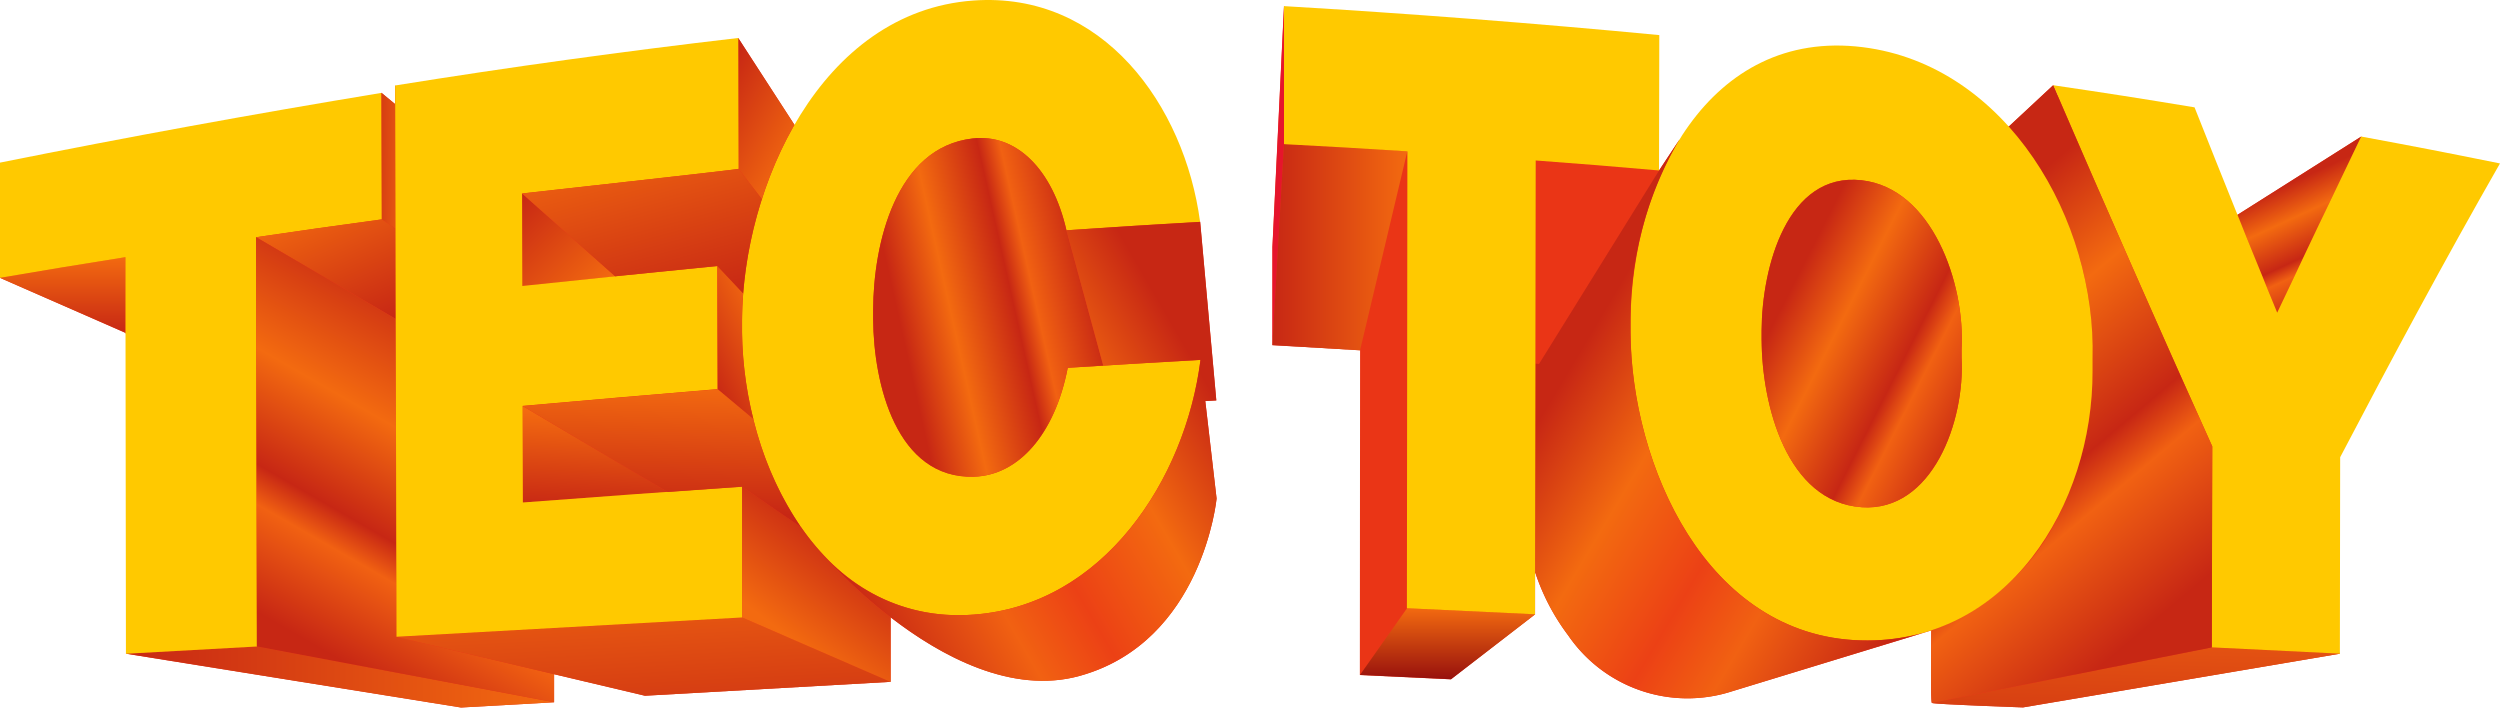 <svg xmlns="http://www.w3.org/2000/svg" xmlns:xlink="http://www.w3.org/1999/xlink" width="100" height="28.3" viewBox="0 0 100 28.3">
  <defs>
    <linearGradient id="linear-gradient" x1="0.5" y1="1" x2="0.5" gradientUnits="objectBoundingBox">
      <stop offset="0" stop-color="#c72714"></stop>
      <stop offset="1" stop-color="#f36a10"></stop>
    </linearGradient>
    <linearGradient id="linear-gradient-2" x1="0" y1="0.5" x2="1" y2="0.5" href="#linear-gradient"></linearGradient>
    <linearGradient id="linear-gradient-3" x1="-1.229" y1="0.049" x2="2.182" y2="0.952" href="#linear-gradient"></linearGradient>
    <linearGradient id="linear-gradient-4" x1="1.03" y1="0.963" x2="0.291" y2="-0.188" href="#linear-gradient"></linearGradient>
    <linearGradient id="linear-gradient-5" x1="0.648" y1="0.098" x2="0.341" y2="0.931" gradientUnits="objectBoundingBox">
      <stop offset="0.051" stop-color="#c72714"></stop>
      <stop offset="0.399" stop-color="#f36a10"></stop>
      <stop offset="0.663" stop-color="#c72714"></stop>
      <stop offset="0.755" stop-color="#f16112"></stop>
      <stop offset="1" stop-color="#c72714"></stop>
    </linearGradient>
    <linearGradient id="linear-gradient-6" x1="0.22" y1="2.42" x2="0.78" y2="-1.39" href="#linear-gradient"></linearGradient>
    <linearGradient id="linear-gradient-7" x1="0.456" y1="0.087" x2="0.73" y2="0.935" gradientUnits="objectBoundingBox">
      <stop offset="0.18" stop-color="#c72714"></stop>
      <stop offset="0.399" stop-color="#f36a10"></stop>
      <stop offset="0.663" stop-color="#c72714"></stop>
      <stop offset="0.755" stop-color="#f16112"></stop>
      <stop offset="1" stop-color="#c72714"></stop>
    </linearGradient>
    <linearGradient id="linear-gradient-8" x1="0.205" y1="0.018" x2="0.564" y2="0.955" href="#linear-gradient-7"></linearGradient>
    <linearGradient id="linear-gradient-9" x1="-0.028" y1="0.226" x2="0.845" y2="0.971" gradientUnits="objectBoundingBox">
      <stop offset="0.18" stop-color="#c72714"></stop>
      <stop offset="0.399" stop-color="#f36a10"></stop>
      <stop offset="0.608" stop-color="#ec4115"></stop>
      <stop offset="0.755" stop-color="#f16112"></stop>
      <stop offset="1" stop-color="#c72714"></stop>
    </linearGradient>
    <linearGradient id="linear-gradient-10" x1="0.055" y1="0.128" x2="0.933" y2="0.872" href="#linear-gradient-7"></linearGradient>
    <linearGradient id="linear-gradient-11" x1="0.5" y1="1" x2="0.5" gradientUnits="objectBoundingBox">
      <stop offset="0" stop-color="#97110d"></stop>
      <stop offset="1" stop-color="#f36a10"></stop>
    </linearGradient>
    <linearGradient id="linear-gradient-15" x1="-0.037" y1="0.662" x2="0.916" y2="0.342" href="#linear-gradient-7"></linearGradient>
    <linearGradient id="linear-gradient-16" x1="1.127" y1="0.171" x2="0.147" y2="0.877" gradientUnits="objectBoundingBox">
      <stop offset="0.023" stop-color="#c72714"></stop>
      <stop offset="0.18" stop-color="#c72714"></stop>
      <stop offset="0.399" stop-color="#f36a10"></stop>
      <stop offset="0.608" stop-color="#ec4115"></stop>
      <stop offset="0.755" stop-color="#f16112"></stop>
      <stop offset="1" stop-color="#c72714"></stop>
    </linearGradient>
    <linearGradient id="linear-gradient-17" x1="0.919" y1="1.854" x2="0.081" y2="-0.785" href="#linear-gradient"></linearGradient>
    <linearGradient id="linear-gradient-18" x1="0.456" y1="1.072" x2="0.525" y2="0.083" href="#linear-gradient"></linearGradient>
    <linearGradient id="linear-gradient-19" x1="-0.22" y1="0.222" x2="0.725" y2="1.172" href="#linear-gradient"></linearGradient>
    <linearGradient id="linear-gradient-20" x1="0.093" y1="-0.007" x2="0.686" y2="0.981" href="#linear-gradient"></linearGradient>
    <linearGradient id="linear-gradient-21" x1="0.285" y1="0.982" x2="0.716" y2="0.018" href="#linear-gradient"></linearGradient>
    <linearGradient id="linear-gradient-22" x1="0.921" y1="1.002" x2="0.251" y2="-0.286" href="#linear-gradient"></linearGradient>
    <linearGradient id="linear-gradient-23" x1="0.661" y1="0.225" x2="0.333" y2="0.783" href="#linear-gradient"></linearGradient>
    <linearGradient id="linear-gradient-24" x1="0.483" y1="0.89" x2="0.531" y2="-0.036" href="#linear-gradient"></linearGradient>
  </defs>
  <g transform="translate(-226.772 -63.482)">
    <path d="M443.455,69.531h0l-4.95,3.131c-.3-.1-.307-.04-.34-.121-.544-1.351-.975-2.528-1.511-3.881-2.144-.354-3.219-.426-5.262-.729-.111-.016-.141-.3-.261-.453l-1.775,1.654h0c-.065-.072-.372.016-.439-.055a8.583,8.583,0,0,0-5.442-2.761c-3.186-.4-5.284,1.134-6.827,3.389-.1.142-.409-.148-.5,0l-.781,1.183c0-.1-.335-.208-.335-.3,0-1.983.016-2.774.02-4.845-4.9-.467-9.492-.781-14.4-1.075-.1-.006,0,0-.288-.355v0l-.463,9.638v3.923l3.508.206L403.4,91.069l3.642.172,3.367-2.6h0q0-.846,0-1.692a8.732,8.732,0,0,0,1.329,2.541,5.78,5.78,0,0,0,6.546,2.232l7.659-2.339h0c-.116.033-.233.062-.351.09.226-.053.447-.117.664-.188-.015,1.455-.019,2.925.027,2.9.072.054,3.642.179,3.642.179L442.6,90.216c0-.084-.412-.444-.412-.528,0-2.536.074-4.9.078-7.437,2.071-3.952,4.058-7.579,6.271-11.448-2.062-.417-2.953-.579-4.884-.938C443.509,69.838,443.655,69.865,443.455,69.531Z" transform="translate(-122.234 -0.586)" fill="#ea3516"></path>
    <path d="M231.809,90.375l13.405,2.153,3.724-.21,0-1.121,3.633.86L262.4,91.5h0l0-2.58h0c1.993,1.538,4.835,3.1,7.563,2.341,4.919-1.362,5.473-7.093,5.473-7.093l-.451-3.9.441-.026-.646-7.143h0c-.3-.25-.269-.073-.3-.25-.794-4.48-3.672-8.657-8.648-8.293-3.019.22-5.556,2.318-7.1,4.737-.108.169.142.022-.182-.075h0L256.3,65.747c-.192.325-.089.313-.192.325-4.4.522-8.941,1.024-13.321,1.721-.082.013,0,0-.211-.148q0,.374,0,.748l-.548-.454c-.21.266-.046.238-.046.238s-10.108,1.72-15.014,2.706c0,1.725.088,4.24.088,4.24s-.288.1-.288.218h0l5.02,2.2h0c0,.062.236.217.236.278.005,4.164-.031,8.2-.026,12.36,0,.052,0,0-.194.2" transform="translate(0 -0.745)" fill="#ea3516"></path>
    <path d="M231.789,98.473c-2.008.319-3.012.485-5.017.826l5.02,2.2h0Z" transform="translate(0 -24.704)" fill="url(#linear-gradient)"></path>
    <path d="M249.147,151.435l-5.241.29,13.405,2.153,3.724-.21Z" transform="translate(-12.097 -62.096)" fill="url(#linear-gradient-2)"></path>
    <path d="M231.789,82.682c-2.008.319-3.012.485-5.017.826V78.9q7.615-1.53,15.26-2.79c.005,2.024.008,3.037.013,5.061-2.013.274-3.018.417-5.029.713q.017,8.185.034,16.371l-5.241.29Q231.8,90.612,231.789,82.682Z" transform="translate(0 -8.913)" fill="#ffc900"></path>
    <path d="M279.227,76.561l-.548-.454c.005,2.024.008,3.037.013,5.061l.548.377Q279.234,79.053,279.227,76.561Z" transform="translate(-36.647 -8.913)" fill="url(#linear-gradient-3)"></path>
    <path d="M267.194,93.7l-.548-.377c-2.013.274-3.018.417-5.029.713l5.587,3.272Q267.2,95.5,267.194,93.7Z" transform="translate(-24.601 -21.067)" fill="url(#linear-gradient-4)"></path>
    <path d="M267.236,111.739h0L267.2,99.02l-5.587-3.272q.016,7.816.033,15.632h0v.738l11.888,2.233,0-1.121Z" transform="translate(-24.601 -22.78)" fill="url(#linear-gradient-5)"></path>
    <path d="M490.87,153.544l-1.231.245c.072.054,3.642.179,3.642.179l12.676-2.148-5.124-.252Z" transform="translate(-185.589 -62.189)" fill="url(#linear-gradient-6)"></path>
    <path d="M532.8,89.108q1.662-3.534,3.361-7.046l-4.95,3.131Q532,87.153,532.8,89.108Z" transform="translate(-214.939 -13.118)" fill="url(#linear-gradient-7)"></path>
    <path d="M512.493,89.525q-3.246-7.2-6.364-14.447c2.264.335,3.4.512,5.656.885q1.63,4.115,3.306,8.214,1.662-3.534,3.361-7.046c2.222.412,3.332.627,5.55,1.076-2.214,3.869-4.322,7.8-6.392,11.751q-.006,3.929-.012,7.858l-5.124-.252Q512.484,93.545,512.493,89.525Z" transform="translate(-197.231 -8.187)" fill="#ffc900"></path>
    <path d="M500.764,89.526q-.009,4.022-.018,8.04l-9.963,1.976-1.232.244c-.047.021-.041-1.449-.027-2.9a9.083,9.083,0,0,0,5.251-4.924,12.752,12.752,0,0,0,1.2-5.456v-.473a13.711,13.711,0,0,0-3.351-9.3L494.4,75.08Q497.521,82.325,500.764,89.526Z" transform="translate(-185.501 -8.188)" fill="url(#linear-gradient-8)"></path>
    <path d="M457.914,69.742c-6.176-.773-9.235,5.431-9.288,10.9,0,.2,0,.3,0,.5.031,5.3,3.019,12.149,9.2,12.327,5.865.168,9.3-5.39,9.28-10.786,0-.189,0-.284,0-.473C467.266,76.687,463.7,70.465,457.914,69.742Zm-.047,18.4c-2.985-.205-3.991-4.077-4-6.705v-.364c.013-2.535,1.028-6.343,4-6.009,2.821.317,4.145,4.13,4,6.734,0,.142,0,.213,0,.355C462.011,84.7,460.7,88.339,457.867,88.144Z" transform="translate(-156.632 -4.373)" fill="#ffc900"></path>
    <path d="M451.179,102.327a8.3,8.3,0,0,1-2.518.305c-6.181-.177-9.169-7.028-9.2-12.327,0-.2,0-.3,0-.5a14.284,14.284,0,0,1,1.923-7.151l-.781,1.183-3.916,6.311h0l-.885,1.426-.144-.012q-.007,4.166-.013,8.332a8.73,8.73,0,0,0,1.329,2.541,5.78,5.78,0,0,0,6.546,2.232l7.659-2.339Z" transform="translate(-147.469 -13.534)" fill="url(#linear-gradient-9)"></path>
    <path d="M474.46,95.051c0-.142,0-.213,0-.354.146-2.6-1.177-6.417-4-6.734-2.975-.334-3.99,3.474-4,6.009v.364c.008,2.628,1.014,6.5,4,6.705C473.286,101.235,474.6,97.6,474.46,95.051Z" transform="translate(-169.223 -17.269)" fill="url(#linear-gradient-10)"></path>
    <path d="M400.368,64.313l-.463,9.638v3.923l.462-8.042C400.366,67.625,400.367,66.521,400.368,64.313Z" transform="translate(-122.234 -0.586)" fill="#e6152c"></path>
    <path d="M411.8,148.9l3.642.172,3.367-2.6-5.124-.243Z" transform="translate(-130.63 -58.419)" fill="url(#linear-gradient-11)"></path>
    <path d="M413.7,84.075l-1.89,7.958-.012,12.988,1.885-2.675Q413.689,93.211,413.7,84.075Z" transform="translate(-130.63 -14.539)" fill="url(#linear-gradient-2)"></path>
    <path d="M400.365,83.088,399.9,91.13l3.508.206,1.89-7.958C403.327,83.251,402.34,83.193,400.365,83.088Z" transform="translate(-122.234 -13.842)" fill="url(#linear-gradient-2)"></path>
    <path d="M435.689,93.431l.144.012,4.8-7.737c-1.973-.173-2.959-.253-4.933-.4Q435.7,89.367,435.689,93.431Z" transform="translate(-147.499 -15.405)" fill="url(#linear-gradient-2)"></path>
    <path d="M406.412,70.123c-1.974-.127-2.961-.185-4.936-.29,0-2.208,0-3.312,0-5.52q7.513.444,15.012,1.159l-.011,5.415c-1.973-.173-2.959-.253-4.933-.4q-.014,9.077-.028,18.153l-5.124-.243Q406.4,79.259,406.412,70.123Z" transform="translate(-123.344 -0.586)" fill="#ffc900"></path>
    <path d="M340.765,78.195c-.515,2.647-1.954,4.3-3.757,4.356-3.087.087-4.011-3.689-4.027-6.3,0-.148,0-.222,0-.37.008-2.639.9-6.507,3.981-6.86,1.736-.2,3.187,1.209,3.751,3.673,2.138-.145,3.208-.213,5.346-.337-.625-4.672-3.9-9.231-9.076-8.853-6.128.447-9.212,7.47-9.246,12.771v.5c.052,5.268,3.131,11.728,9.249,11.293,5.2-.37,8.481-5.4,9.087-10.189C343.95,78,342.889,78.061,340.765,78.195Z" transform="translate(-71.283 0)" fill="#ffc900"></path>
    <path d="M353.324,86.022l-.019-.072c-.564-2.464-2.016-3.872-3.751-3.673-3.079.352-3.974,4.22-3.981,6.86,0,.148,0,.222,0,.37.017,2.611.941,6.387,4.027,6.3,1.8-.051,3.241-1.709,3.757-4.356l1.419-.089Z" transform="translate(-83.875 -13.257)" fill="url(#linear-gradient-15)"></path>
    <path d="M354.165,100.84l.441-.026-.646-7.143c-2.139.124-3.208.191-5.346.337l.019.072,1.452,5.34c1.3-.08,2.294-.138,3.89-.229-.606,4.793-3.885,9.818-9.087,10.189a7.252,7.252,0,0,1-5.96-2.349h0s5.3,6.163,10.217,4.8,5.473-7.093,5.473-7.093Z" transform="translate(-79.183 -21.314)" fill="url(#linear-gradient-16)"></path>
    <path d="M280.731,148.287l9.935,2.353,9.826-.555-5.926-2.571Q287.648,147.9,280.731,148.287Z" transform="translate(-38.096 -59.329)" fill="url(#linear-gradient-17)"></path>
    <path d="M303.685,122.164l-5.8-3.438h0c0,.02.006,2.26.01,3.785v.079q2.895-.219,5.791-.425Z" transform="translate(-50.207 -39.003)" fill="url(#linear-gradient-18)"></path>
    <path d="M301.534,93.123h0l-3.726-3.314c0,1.481.006,2.222.01,3.7Q299.676,93.312,301.534,93.123Z" transform="translate(-50.153 -18.586)" fill="url(#linear-gradient-19)"></path>
    <path d="M329.468,72.125l-2.246-3.475c0,2.094.007,3.141.012,5.235l.934,1.211A15.442,15.442,0,0,1,329.468,72.125Z" transform="translate(-70.92 -3.648)" fill="url(#linear-gradient-20)"></path>
    <path d="M280.538,70.549q6.848-1.1,13.724-1.9c0,2.094.007,3.141.012,5.235.024.024-8.662.982-8.659.985,0,1.481.006,2.222.01,3.7q3.9-.417,7.8-.8c0,1.97.007,2.955.011,4.925q-3.9.324-7.8.671l.01,3.864q4.384-.332,8.769-.636c0,2.094.007,3.142.012,5.236q-6.918.384-13.835.772Q280.567,81.578,280.538,70.549Z" transform="translate(-37.96 -3.648)" fill="#ffc900"></path>
    <path d="M325.372,102.336v-.5c0-.345.018-.7.046-1.055-.6-.64-1.012-1.075-1.031-1.093,0,1.97.007,2.955.011,4.925l1.428,1.2A15.076,15.076,0,0,1,325.372,102.336Z" transform="translate(-68.917 -25.563)" fill="url(#linear-gradient-21)"></path>
    <path d="M307.4,87.667l-.934-1.211c.024.024-8.662.982-8.659.985h0l3.726,3.314h0q2.044-.209,4.088-.41c.02.018.43.453,1.031,1.093A16.752,16.752,0,0,1,307.4,87.667Z" transform="translate(-50.153 -16.22)" fill="url(#linear-gradient-22)"></path>
    <path d="M331.035,132.47h0a9.775,9.775,0,0,1-.923-1.143l-2.363-1.623c0,2.094.007,3.142.012,5.236h0l5.926,2.571,0-2.58A19.849,19.849,0,0,1,331.035,132.47Z" transform="translate(-71.292 -46.754)" fill="url(#linear-gradient-23)"></path>
    <path d="M307.113,117.635l-1.426-1.193q-3.9.324-7.8.671l5.8,3.439q1.488-.106,2.977-.211l2.355,1.617A13.212,13.212,0,0,1,307.113,117.635Z" transform="translate(-50.207 -37.39)" fill="url(#linear-gradient-24)"></path>
  </g>
</svg>